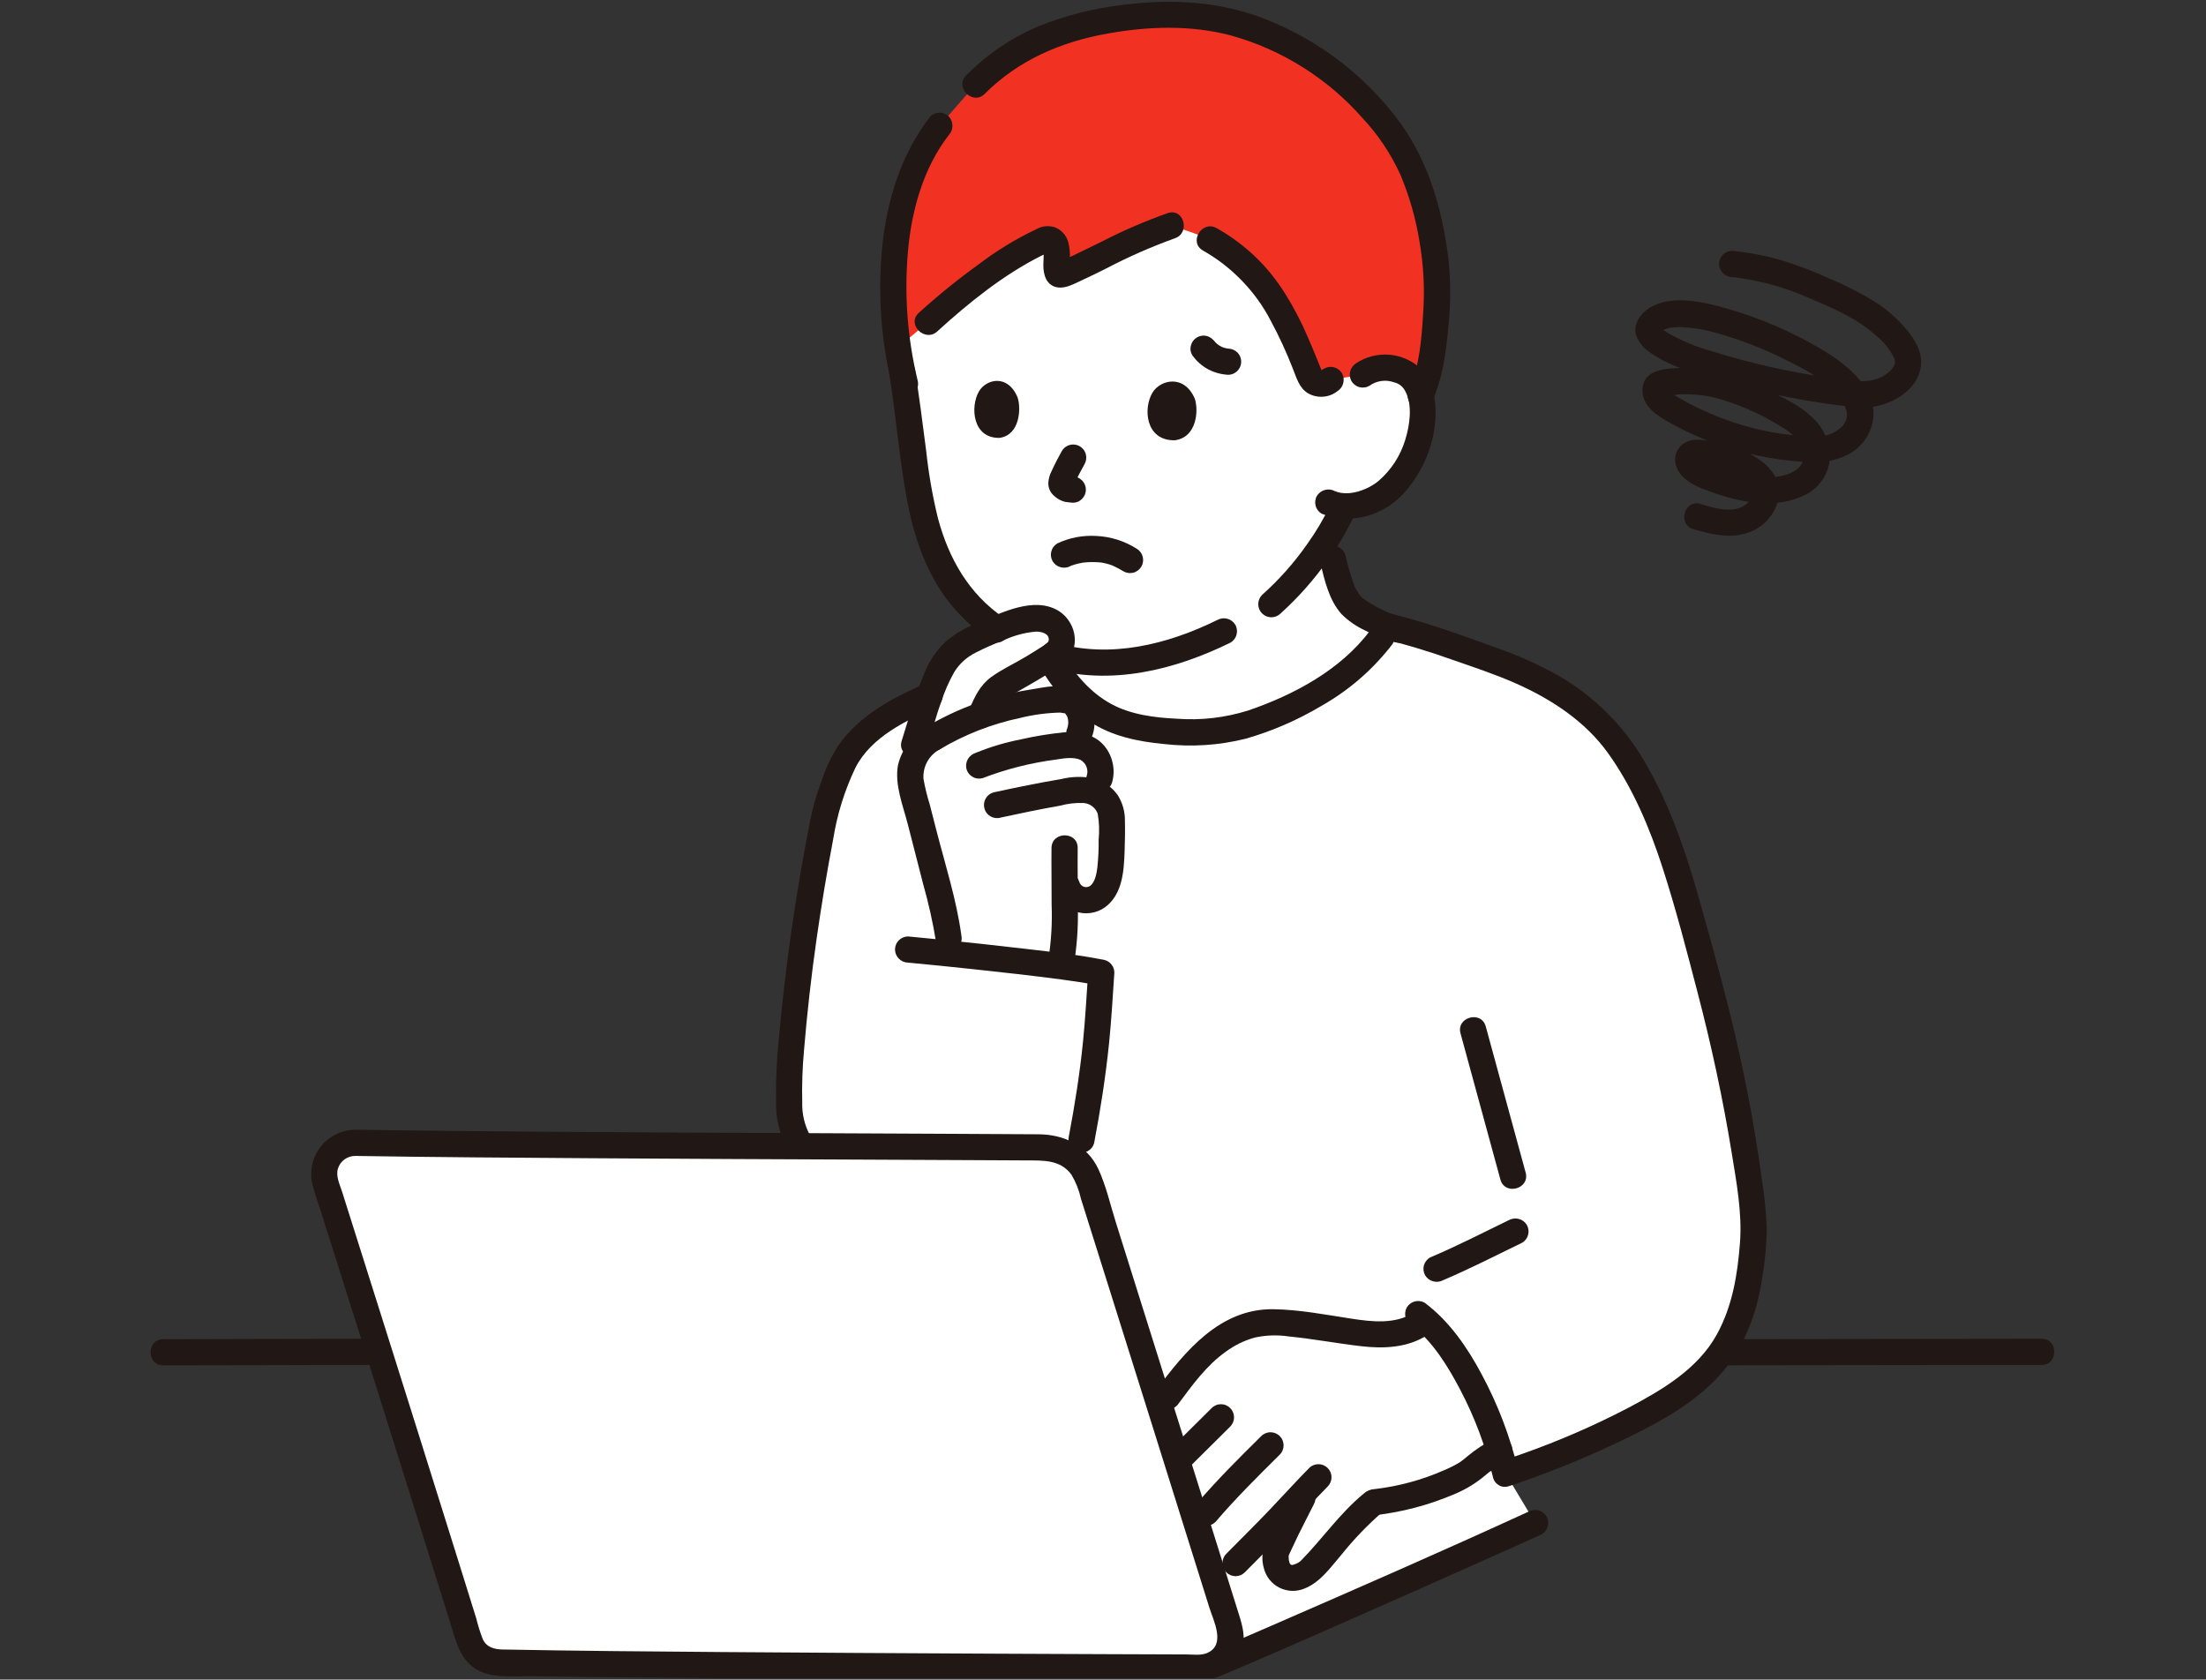 <?xml version="1.0" encoding="UTF-8"?> <svg xmlns="http://www.w3.org/2000/svg" xmlns:xlink="http://www.w3.org/1999/xlink" width="394" zoomAndPan="magnify" viewBox="0 0 295.5 225" height="300" preserveAspectRatio="xMidYMid meet" version="1.0"><rect x="0" y="0" width="295.5" height="225" fill="#333333" stroke="none"/><defs><clipPath id="id1"><path d="M 229 179 L 275.172 179 L 275.172 183 L 229 183 Z M 229 179 " clip-rule="nonzero"></path></clipPath><clipPath id="id2"><path d="M 20.172 179 L 52 179 L 52 183 L 20.172 183 Z M 20.172 179 " clip-rule="nonzero"></path></clipPath><clipPath id="id3"><path d="M 128 0.191 L 195 0.191 L 195 55 L 128 55 Z M 128 0.191 " clip-rule="nonzero"></path></clipPath><clipPath id="id4"><path d="M 161 202 L 208 202 L 208 224.809 L 161 224.809 Z M 161 202 " clip-rule="nonzero"></path></clipPath><clipPath id="id5"><path d="M 41 151 L 167 151 L 167 224.809 L 41 224.809 Z M 41 151 " clip-rule="nonzero"></path></clipPath></defs><path fill="#ffffff" d="M 178.148 73.203 C 178.055 72.793 177.957 72.355 177.859 71.898 C 177.859 71.895 179.207 69.688 179.766 68.43 L 180.113 67.754 C 181.75 67.746 183.281 67.344 184.711 66.543 C 186.891 65.062 188.469 63.098 189.449 60.652 C 190.586 58.191 191.016 54.098 189.875 51.746 C 189.512 51.027 188.992 50.445 188.32 50.004 C 187.645 49.566 186.902 49.328 186.098 49.289 C 184.797 49.109 183.613 49.406 182.547 50.168 C 182.547 50.168 186.797 27.039 151.328 24.527 C 127.824 22.863 119.723 31.898 119.723 40.051 C 119.828 43.164 120.172 46.25 120.758 49.309 C 121.582 54.348 122.16 59.414 122.797 64.055 C 123.859 71.824 126.426 78.809 132.004 83.129 C 134.516 85.133 137.297 86.637 140.348 87.645 C 142.898 92.195 146.328 96.051 151.957 97.305 C 156.34 98.281 162.789 98.477 167.129 97.047 C 173.719 94.879 180.805 91.082 185.031 85.371 C 185.031 85.371 185.449 84.805 186.074 83.965 C 184.023 83.234 181.617 81.863 180.855 80.926 C 179.828 79.664 179.234 77.961 178.148 73.203 Z M 178.148 73.203 " fill-opacity="1" fill-rule="nonzero"></path><path fill="#ffffff" d="M 162.328 223.074 C 162.801 222.875 163.223 222.598 163.594 222.242 C 163.965 221.887 164.258 221.477 164.473 221.012 C 164.691 220.547 164.816 220.055 164.852 219.543 C 164.883 219.031 164.824 218.531 164.672 218.039 C 162.492 211.07 159.16 200.441 155.789 189.703 L 201.676 197.391 L 205.648 204.012 C 200.23 206.504 171.645 219.215 162.812 222.898 " fill-opacity="1" fill-rule="nonzero"></path><path fill="#ffffff" d="M 157.754 185.281 C 156.953 186.324 156.184 187.391 155.395 188.43 C 158.047 196.879 160.703 205.352 162.82 212.109 C 164.555 210.348 166.293 208.59 168.031 206.832 L 170.051 204.793 C 172.031 202.789 173.34 201.309 175.008 199.547 C 173.637 202.375 172.879 203.598 171.031 207.637 C 170.695 208.379 170.828 210.195 171.762 210.922 C 173.191 212.02 175.039 210.789 175.488 210.316 C 178.652 207.02 180.953 203.688 184.016 201.242 C 188.352 200.785 192.445 199.531 196.297 197.484 C 196.781 197.219 198.258 195.91 198.715 195.598 C 199.395 195.129 200.102 194.715 200.844 194.355 C 198.785 187.656 195.059 180.48 190.953 176.844 C 187.781 179.527 183.344 178.785 179.383 178.156 C 177.203 177.805 175.016 177.52 172.82 177.297 C 171.668 177.148 170.508 177.105 169.348 177.18 C 167.949 177.355 166.609 177.746 165.332 178.348 C 164.055 178.945 162.902 179.73 161.871 180.695 C 160.348 182.09 158.977 183.617 157.754 185.281 Z M 157.754 185.281 " fill-opacity="1" fill-rule="nonzero"></path><path fill="#ffffff" d="M 187.031 84.203 C 186.688 84.117 186.344 84.031 186 83.945 C 181.957 90.457 174.254 94.703 167.129 97.047 C 162.789 98.477 156.34 98.281 151.957 97.305 C 146.027 95.988 142.539 91.777 139.945 86.91 C 129.617 91.266 123.383 93.242 118.723 96.199 C 116.602 97.516 114.844 99.207 113.449 101.273 C 112.098 103.871 111.082 106.594 110.402 109.441 C 108.207 120.367 106.672 131.383 105.805 142.492 C 105.617 147.625 105.418 151.059 107.395 153.551 C 120.738 153.609 132.723 153.656 139.793 153.707 C 140.473 153.711 141.137 153.816 141.781 154.031 C 142.426 154.246 143.02 154.555 143.566 154.957 C 144.113 155.363 144.586 155.84 144.98 156.395 C 145.375 156.945 145.676 157.547 145.879 158.195 C 148.105 165.234 151.746 176.812 155.391 188.434 C 157.414 185.754 159.344 182.922 161.875 180.695 C 162.906 179.73 164.059 178.945 165.336 178.344 C 166.613 177.742 167.953 177.355 169.352 177.176 C 170.512 177.105 171.668 177.145 172.824 177.297 C 175.016 177.52 177.203 177.805 179.383 178.152 C 183.348 178.785 187.789 179.527 190.949 176.836 C 195.691 181.039 199.926 189.941 201.672 197.391 C 207.801 195.359 219.066 190.973 226.066 185.73 C 231.012 182.035 232.34 178.238 233.559 174.645 C 234.262 172.559 234.828 167.395 234.906 165.23 C 235.012 162.426 233.801 154.398 233.07 150.578 C 231.445 141.625 230.125 135.613 225.18 118.309 C 222.684 109.59 218.684 101.504 214.938 97.574 C 210.77 93.203 205.996 90.645 200.316 88.59 C 195.996 87.027 191.508 85.363 187.031 84.203 Z M 187.031 84.203 " fill-opacity="1" fill-rule="nonzero"></path><path fill="#ffffff" d="M 47.609 153.09 C 70.105 153.465 121.457 153.582 139.793 153.707 C 140.473 153.711 141.137 153.816 141.781 154.031 C 142.426 154.246 143.02 154.555 143.566 154.957 C 144.113 155.363 144.586 155.84 144.98 156.395 C 145.375 156.945 145.676 157.547 145.879 158.195 C 150.242 172 160.055 203.258 164.672 218.039 C 164.766 218.348 164.828 218.664 164.848 218.984 C 164.871 219.309 164.855 219.629 164.801 219.949 C 164.75 220.27 164.66 220.578 164.531 220.875 C 164.406 221.172 164.246 221.453 164.055 221.715 C 163.863 221.973 163.641 222.211 163.395 222.418 C 163.148 222.625 162.879 222.805 162.59 222.949 C 162.301 223.094 161.996 223.203 161.684 223.277 C 161.367 223.352 161.047 223.387 160.727 223.387 C 140.855 223.312 87.32 223.125 66.738 222.707 C 66.309 222.699 65.887 222.625 65.48 222.484 C 65.07 222.34 64.691 222.141 64.348 221.883 C 64.004 221.621 63.707 221.312 63.457 220.961 C 63.211 220.605 63.02 220.223 62.895 219.809 C 58.836 206.676 48.414 173.578 43.613 158.465 C 43.512 158.152 43.453 157.832 43.43 157.508 C 43.406 157.18 43.422 156.855 43.473 156.531 C 43.527 156.211 43.621 155.898 43.746 155.598 C 43.875 155.297 44.039 155.016 44.234 154.75 C 44.43 154.488 44.652 154.254 44.902 154.043 C 45.156 153.836 45.426 153.656 45.723 153.512 C 46.016 153.367 46.32 153.262 46.641 153.191 C 46.961 153.117 47.281 153.086 47.609 153.09 Z M 47.609 153.09 " fill-opacity="1" fill-rule="nonzero"></path><path fill="#ffffff" d="M 147.785 106.934 C 147.414 106.617 147.004 106.363 146.555 106.176 L 147.27 104.371 C 147.438 103.766 147.449 103.156 147.309 102.543 C 147.168 101.93 146.887 101.391 146.469 100.918 C 145.727 100.199 144.84 99.836 143.805 99.836 L 144.574 98.223 C 144.93 97.254 144.93 96.289 144.574 95.32 C 144.359 94.824 144.051 94.398 143.652 94.039 C 142.879 93.715 142.078 93.613 141.246 93.73 C 137.867 94.012 134.574 94.715 131.371 95.836 C 131.715 95.004 132.105 94.191 132.547 93.402 C 133.152 92.367 134.258 91.805 135.277 91.238 C 137.211 90.156 139.195 88.98 141.047 87.762 C 141.336 87.59 141.578 87.371 141.777 87.102 C 141.973 86.828 142.109 86.531 142.18 86.203 C 142.254 85.879 142.258 85.551 142.195 85.223 C 142.133 84.895 142.004 84.59 141.816 84.312 C 141.422 83.578 140.816 83.133 139.996 82.984 C 138.289 82.57 136.102 83.242 134.148 84.02 C 132.223 84.789 129.363 85.832 127.809 87.285 C 125.949 89.023 125.219 91.352 124.363 93.621 C 123.887 94.875 122.883 98.43 122.473 99.715 L 121.965 102.707 C 121.824 103.562 121.859 104.41 122.078 105.254 C 123.32 110.066 124.562 114.879 125.797 119.699 C 126.344 121.684 126.77 123.691 127.078 125.723 L 127.117 127.738 C 131.504 128.188 137.445 128.832 142.035 129.441 C 142.168 128.73 142.266 128.18 142.277 128.066 C 142.406 126.984 142.523 125.172 142.57 124.09 C 142.625 122.691 142.617 120.453 142.609 118.285 L 142.887 118.617 C 142.996 118.992 143.176 119.332 143.43 119.629 C 143.688 119.93 143.988 120.16 144.344 120.328 C 144.699 120.496 145.07 120.586 145.461 120.594 C 145.855 120.602 146.23 120.527 146.59 120.375 C 147.551 119.828 148.16 119.016 148.418 117.941 C 148.684 116.875 148.832 115.789 148.855 114.688 C 148.934 112.824 148.922 111.52 148.93 109.535 C 148.941 109.039 148.848 108.562 148.648 108.109 C 148.445 107.652 148.16 107.262 147.785 106.934 Z M 147.785 106.934 " fill-opacity="1" fill-rule="nonzero"></path><path fill="#f13223" d="M 182.547 50.172 C 183.613 49.406 184.797 49.113 186.098 49.289 C 186.902 49.328 187.645 49.57 188.316 50.008 C 188.992 50.449 189.512 51.027 189.875 51.75 L 190.379 52.781 C 192.129 48.836 192.438 42.086 192.531 38.812 C 192.438 34.902 191.859 31.062 190.801 27.301 C 189.051 21.25 186.992 17.84 182.188 12.914 C 171.738 2.703 160.762 1.434 153.441 2.086 C 143.832 2.938 136.664 5.277 130.664 11.336 L 125.852 16.848 C 122.395 21.258 120.848 26.332 120.066 31.898 C 119.496 36.789 119.574 41.672 120.293 46.543 L 124.316 43.152 C 128.289 39.516 135.246 34.086 140.035 32.082 C 140.594 31.848 141.277 32.234 141.457 33.078 C 141.816 34.781 140.965 37.145 142.285 36.742 C 144.574 36.047 151.543 31.996 156.883 30.242 C 158.637 30.758 160.359 31.367 162.055 32.059 C 163.781 32.965 165.336 34.109 166.715 35.496 C 170.805 39.332 172.867 43.805 175.492 50.473 C 175.551 50.598 175.625 50.711 175.715 50.816 C 175.805 50.922 175.902 51.016 176.012 51.094 C 176.125 51.176 176.242 51.242 176.371 51.297 C 176.496 51.348 176.629 51.383 176.762 51.406 C 176.898 51.426 177.035 51.43 177.172 51.418 C 177.309 51.406 177.441 51.375 177.57 51.332 C 177.699 51.285 177.824 51.227 177.938 51.152 C 178.055 51.078 178.16 50.992 178.254 50.895 Z M 182.547 50.172 " fill-opacity="1" fill-rule="nonzero"></path><path fill="#ffffff" d="M 173.574 88.363 C 173.609 88.348 173.609 88.344 173.574 88.363 Z M 173.574 88.363 " fill-opacity="1" fill-rule="nonzero"></path><g clip-path="url(#id1)"><path fill="#211715" d="M 230.695 182.902 C 235.512 182.902 240.328 182.895 245.141 182.883 L 267.809 182.855 C 269.699 182.852 271.59 182.852 273.48 182.848 C 275.734 182.848 275.738 179.34 273.48 179.34 C 268.539 179.34 263.602 179.348 258.66 179.359 L 236.098 179.387 C 234.297 179.387 232.496 179.387 230.695 179.391 C 228.438 179.391 228.434 182.902 230.695 182.902 Z M 230.695 182.902 " fill-opacity="1" fill-rule="nonzero"></path></g><g clip-path="url(#id2)"><path fill="#211715" d="M 21.867 182.906 C 29.914 182.906 37.965 182.871 46.012 182.855 C 47.309 182.855 48.605 182.852 49.902 182.848 C 52.156 182.848 52.16 179.34 49.902 179.34 C 41.754 179.34 33.605 179.375 25.457 179.391 C 24.262 179.395 23.062 179.395 21.867 179.398 C 19.609 179.398 19.605 182.906 21.867 182.906 Z M 21.867 182.906 " fill-opacity="1" fill-rule="nonzero"></path></g><path fill="#211715" d="M 176.844 75.312 C 177.422 77.699 178.008 80.371 179.695 82.258 C 180.605 83.164 181.648 83.891 182.816 84.434 C 184.109 85.145 185.469 85.68 186.898 86.043 C 187.121 86.102 187.352 86.121 187.582 86.09 C 187.812 86.062 188.027 85.988 188.23 85.875 C 188.43 85.762 188.605 85.609 188.746 85.426 C 188.891 85.242 188.992 85.039 189.055 84.816 C 189.113 84.59 189.133 84.363 189.102 84.133 C 189.074 83.902 189.004 83.688 188.887 83.484 C 188.773 83.281 188.625 83.109 188.441 82.965 C 188.258 82.824 188.055 82.719 187.832 82.656 C 187.223 82.512 186.629 82.324 186.051 82.09 C 185.965 82.055 185.578 81.891 185.965 82.059 C 185.797 81.984 185.625 81.91 185.457 81.832 C 185.164 81.695 184.875 81.551 184.586 81.402 C 184.047 81.121 183.523 80.812 183.016 80.477 C 182.887 80.391 182.766 80.301 182.641 80.211 C 182.32 79.992 182.938 80.469 182.66 80.227 C 182.492 80.082 182.328 79.938 182.172 79.773 C 182.055 79.648 181.969 79.406 182.238 79.867 C 182.188 79.781 182.117 79.703 182.059 79.625 C 181.957 79.473 181.859 79.316 181.77 79.156 C 181.668 78.984 181.578 78.805 181.492 78.625 C 181.469 78.574 181.371 78.43 181.379 78.371 C 181.492 78.645 181.512 78.691 181.441 78.52 C 181.418 78.457 181.391 78.391 181.371 78.328 C 180.902 77.035 180.523 75.723 180.227 74.379 C 180.164 74.156 180.059 73.953 179.918 73.773 C 179.773 73.59 179.602 73.441 179.398 73.328 C 179.195 73.211 178.98 73.141 178.75 73.109 C 178.52 73.082 178.293 73.094 178.07 73.156 C 177.848 73.223 177.648 73.324 177.465 73.469 C 177.285 73.613 177.137 73.785 177.023 73.988 C 176.91 74.188 176.836 74.402 176.805 74.633 C 176.773 74.863 176.789 75.09 176.844 75.312 Z M 176.844 75.312 " fill-opacity="1" fill-rule="nonzero"></path><path fill="#211715" d="M 139.156 89.094 C 140.828 92.105 143.066 94.609 145.875 96.605 C 148.867 98.617 152.383 99.332 155.918 99.668 C 159.609 100.09 163.258 99.855 166.867 98.957 C 170.422 97.934 173.789 96.473 176.969 94.582 C 180.727 92.457 183.918 89.68 186.547 86.258 C 186.664 86.055 186.734 85.84 186.766 85.609 C 186.797 85.379 186.781 85.152 186.723 84.93 C 186.664 84.703 186.566 84.5 186.426 84.312 C 186.285 84.129 186.117 83.977 185.918 83.855 C 185.715 83.746 185.5 83.676 185.27 83.645 C 185.043 83.617 184.816 83.633 184.59 83.691 C 184.367 83.75 184.164 83.848 183.977 83.984 C 183.793 84.121 183.641 84.289 183.52 84.484 C 179.574 89.75 173.301 93.094 167.191 95.18 C 164.078 96.152 160.898 96.52 157.648 96.281 C 154.672 96.133 151.523 95.754 148.867 94.312 C 145.941 92.727 143.852 90.148 142.184 87.32 C 141.039 85.379 138.008 87.141 139.156 89.094 Z M 139.156 89.094 " fill-opacity="1" fill-rule="nonzero"></path><path fill="#211715" d="M 184.883 85.484 C 188.117 86.266 191.297 87.219 194.43 88.34 C 197.316 89.348 200.254 90.312 203.051 91.551 C 207.754 93.629 212.309 96.598 215.352 100.824 C 218.695 105.461 220.984 110.898 222.73 116.312 C 224.5 121.797 225.953 127.418 227.406 132.996 C 229.246 140.047 230.789 147.18 231.957 154.375 C 232.598 158.34 233.383 162.473 233.074 166.5 C 232.75 170.742 232.062 174.957 229.996 178.727 C 227.445 183.395 222.641 186.195 218.082 188.609 C 213.52 190.984 208.812 193.031 203.965 194.742 C 203.047 195.07 202.125 195.391 201.203 195.699 C 199.07 196.406 199.984 199.797 202.137 199.082 C 206.906 197.5 211.566 195.641 216.113 193.5 C 221.18 191.117 226.719 188.332 230.484 184.078 C 233.645 180.512 235.375 175.863 236.051 171.195 C 236.422 169.035 236.625 166.863 236.66 164.676 C 236.582 162.496 236.375 160.332 236.035 158.18 C 234.977 150.406 233.488 142.715 231.566 135.105 C 230.266 129.898 228.82 124.727 227.352 119.559 C 225.598 113.406 223.438 107.32 220.164 101.793 C 218.773 99.445 217.109 97.309 215.168 95.391 C 213.223 93.473 211.066 91.836 208.699 90.48 C 206.059 89.004 203.309 87.77 200.449 86.781 C 197.215 85.609 193.977 84.422 190.684 83.418 C 189.074 82.926 187.449 82.484 185.812 82.102 C 183.617 81.59 182.68 84.973 184.879 85.484 Z M 184.883 85.484 " fill-opacity="1" fill-rule="nonzero"></path><path fill="#211715" d="M 193.312 171.492 C 196.914 169.965 200.371 168.184 203.887 166.48 C 204.09 166.363 204.258 166.211 204.398 166.027 C 204.539 165.84 204.637 165.637 204.695 165.41 C 204.754 165.184 204.77 164.957 204.738 164.727 C 204.707 164.496 204.633 164.281 204.516 164.082 C 204.395 163.883 204.242 163.719 204.059 163.578 C 203.871 163.441 203.668 163.344 203.445 163.285 C 203.219 163.227 202.992 163.211 202.766 163.242 C 202.535 163.27 202.32 163.34 202.117 163.449 C 198.602 165.156 195.145 166.934 191.543 168.461 C 191.344 168.578 191.172 168.73 191.031 168.918 C 190.891 169.102 190.789 169.309 190.73 169.531 C 190.672 169.758 190.66 169.984 190.691 170.215 C 190.723 170.445 190.797 170.664 190.914 170.863 C 191.035 171.059 191.191 171.223 191.375 171.359 C 191.562 171.496 191.766 171.594 191.988 171.652 C 192.211 171.711 192.438 171.727 192.668 171.699 C 192.895 171.672 193.109 171.602 193.312 171.492 Z M 193.312 171.492 " fill-opacity="1" fill-rule="nonzero"></path><path fill="#211715" d="M 195.641 138.434 L 200.984 158.016 C 201.578 160.191 204.965 159.27 204.367 157.082 L 199.02 137.5 C 198.426 135.324 195.043 136.25 195.641 138.434 Z M 195.641 138.434 " fill-opacity="1" fill-rule="nonzero"></path><path fill="#211715" d="M 189.395 175.836 C 186.906 177.426 183.812 177.074 181.027 176.648 C 177.582 176.121 174.059 175.434 170.566 175.383 C 163.445 175.285 158.77 180.969 154.898 186.18 C 154.781 186.383 154.711 186.598 154.68 186.828 C 154.648 187.059 154.66 187.285 154.723 187.508 C 154.781 187.734 154.879 187.938 155.02 188.125 C 155.16 188.309 155.328 188.461 155.527 188.582 C 155.73 188.691 155.945 188.762 156.176 188.793 C 156.402 188.82 156.629 188.805 156.852 188.746 C 157.078 188.688 157.281 188.59 157.469 188.453 C 157.652 188.316 157.805 188.148 157.926 187.949 C 159.754 185.488 161.648 182.883 164.176 181.09 C 165.355 180.219 166.648 179.582 168.059 179.184 C 169.578 178.852 171.109 178.801 172.648 179.031 C 175.902 179.355 179.113 179.965 182.355 180.34 C 185.371 180.688 188.535 180.547 191.168 178.867 C 193.066 177.656 191.305 174.617 189.395 175.836 Z M 189.395 175.836 " fill-opacity="1" fill-rule="nonzero"></path><path fill="#211715" d="M 162.32 188.613 L 156.957 193.934 C 156.793 194.098 156.668 194.285 156.582 194.5 C 156.496 194.715 156.453 194.938 156.453 195.168 C 156.453 195.402 156.5 195.625 156.586 195.836 C 156.676 196.051 156.805 196.238 156.965 196.402 C 157.129 196.566 157.32 196.695 157.531 196.781 C 157.746 196.871 157.969 196.918 158.199 196.918 C 158.43 196.918 158.652 196.875 158.867 196.789 C 159.082 196.699 159.273 196.574 159.438 196.414 L 164.801 191.094 C 164.961 190.93 165.086 190.738 165.172 190.523 C 165.262 190.309 165.305 190.086 165.305 189.855 C 165.301 189.625 165.258 189.402 165.168 189.188 C 165.078 188.973 164.953 188.785 164.789 188.621 C 164.625 188.457 164.438 188.332 164.223 188.242 C 164.012 188.152 163.789 188.109 163.559 188.109 C 163.324 188.105 163.102 188.148 162.887 188.238 C 162.676 188.324 162.484 188.449 162.32 188.613 Z M 162.32 188.613 " fill-opacity="1" fill-rule="nonzero"></path><path fill="#211715" d="M 162.816 203.879 C 165.52 200.715 168.484 197.777 171.438 194.852 C 171.602 194.688 171.723 194.496 171.812 194.281 C 171.898 194.066 171.941 193.844 171.941 193.613 C 171.941 193.383 171.895 193.16 171.805 192.945 C 171.719 192.73 171.59 192.543 171.426 192.379 C 171.266 192.215 171.074 192.09 170.863 192 C 170.648 191.91 170.426 191.867 170.195 191.867 C 169.965 191.863 169.742 191.91 169.527 191.996 C 169.312 192.082 169.121 192.207 168.957 192.371 C 166 195.293 163.039 198.234 160.336 201.398 C 160.172 201.562 160.047 201.75 159.957 201.965 C 159.867 202.18 159.824 202.406 159.824 202.637 C 159.824 202.871 159.867 203.094 159.957 203.309 C 160.047 203.523 160.172 203.711 160.336 203.875 C 160.504 204.039 160.691 204.168 160.906 204.258 C 161.121 204.344 161.344 204.391 161.578 204.391 C 161.809 204.391 162.031 204.348 162.246 204.258 C 162.461 204.168 162.652 204.043 162.816 203.879 Z M 162.816 203.879 " fill-opacity="1" fill-rule="nonzero"></path><path fill="#211715" d="M 166.734 210.641 C 168.727 208.625 170.742 206.633 172.695 204.582 C 174.422 202.77 176.098 200.906 177.855 199.125 C 178.016 198.961 178.141 198.77 178.23 198.555 C 178.316 198.344 178.359 198.121 178.359 197.887 C 178.359 197.656 178.312 197.434 178.223 197.219 C 178.133 197.008 178.008 196.816 177.844 196.652 C 177.68 196.492 177.492 196.363 177.277 196.273 C 177.066 196.188 176.844 196.141 176.613 196.141 C 176.379 196.141 176.156 196.184 175.945 196.27 C 175.73 196.355 175.539 196.48 175.375 196.645 C 173.617 198.426 171.941 200.289 170.215 202.098 C 168.262 204.148 166.246 206.145 164.254 208.156 C 164.09 208.324 163.965 208.512 163.879 208.727 C 163.793 208.941 163.75 209.164 163.75 209.395 C 163.75 209.629 163.797 209.852 163.883 210.062 C 163.973 210.277 164.102 210.465 164.262 210.629 C 164.426 210.793 164.617 210.918 164.828 211.008 C 165.043 211.098 165.266 211.141 165.496 211.145 C 165.727 211.145 165.949 211.102 166.164 211.016 C 166.379 210.926 166.57 210.801 166.734 210.641 Z M 166.734 210.641 " fill-opacity="1" fill-rule="nonzero"></path><path fill="#211715" d="M 184.207 202.977 C 187.805 202.559 191.273 201.645 194.617 200.242 C 196.023 199.676 197.32 198.93 198.516 197.996 C 198.758 197.801 198.996 197.602 199.234 197.406 C 199.355 197.309 199.473 197.215 199.59 197.121 C 199.816 196.941 199.395 197.258 199.562 197.145 C 200.262 196.668 200.988 196.238 201.746 195.863 C 201.945 195.742 202.113 195.594 202.254 195.406 C 202.391 195.223 202.492 195.016 202.547 194.793 C 202.605 194.566 202.621 194.34 202.59 194.113 C 202.555 193.883 202.48 193.668 202.363 193.469 C 202.25 193.266 202.098 193.098 201.914 192.957 C 201.73 192.816 201.523 192.715 201.301 192.656 C 201.078 192.598 200.852 192.582 200.621 192.613 C 200.391 192.645 200.176 192.715 199.977 192.832 C 198.77 193.445 197.645 194.188 196.602 195.055 C 196.27 195.348 195.918 195.621 195.559 195.879 C 194.871 196.293 194.156 196.652 193.418 196.961 C 190.473 198.254 187.402 199.09 184.207 199.469 C 183.977 199.473 183.754 199.523 183.543 199.613 C 183.332 199.707 183.145 199.832 182.984 199.996 C 182.82 200.16 182.691 200.348 182.602 200.559 C 182.512 200.77 182.461 200.992 182.453 201.223 C 182.453 201.453 182.5 201.676 182.59 201.891 C 182.68 202.105 182.805 202.293 182.969 202.457 C 183.133 202.625 183.324 202.75 183.539 202.84 C 183.75 202.93 183.977 202.977 184.207 202.977 Z M 184.207 202.977 " fill-opacity="1" fill-rule="nonzero"></path><path fill="#211715" d="M 189.078 177.551 C 191.902 179.66 193.957 183.043 195.594 186.152 C 197.547 189.867 199.008 193.77 199.98 197.852 C 200.504 200.043 203.883 199.117 203.359 196.918 C 202.285 192.445 200.66 188.176 198.484 184.121 C 196.555 180.508 194.156 176.992 190.844 174.52 C 190.645 174.402 190.43 174.328 190.199 174.297 C 189.969 174.266 189.742 174.281 189.516 174.34 C 189.293 174.398 189.086 174.5 188.902 174.637 C 188.715 174.777 188.562 174.949 188.445 175.148 C 188.332 175.352 188.262 175.566 188.234 175.797 C 188.207 176.023 188.219 176.25 188.277 176.473 C 188.336 176.699 188.438 176.902 188.574 177.09 C 188.711 177.273 188.879 177.426 189.074 177.547 Z M 189.078 177.551 " fill-opacity="1" fill-rule="nonzero"></path><path fill="#211715" d="M 172.969 199.727 C 172.25 201.16 171.508 202.578 170.805 204.016 C 170.246 205.055 169.75 206.125 169.32 207.223 C 169.035 208.168 169.027 209.121 169.297 210.074 C 169.367 210.355 169.465 210.629 169.594 210.887 C 169.723 211.148 169.879 211.391 170.062 211.621 C 170.246 211.848 170.449 212.051 170.676 212.234 C 170.902 212.414 171.148 212.57 171.406 212.699 C 171.668 212.828 171.941 212.93 172.223 212.996 C 172.504 213.066 172.793 213.105 173.082 213.113 C 173.375 213.121 173.66 213.098 173.945 213.039 C 174.234 212.984 174.508 212.898 174.777 212.785 C 176.883 211.945 178.273 209.91 179.707 208.246 C 181.367 206.176 183.203 204.273 185.203 202.531 C 185.367 202.363 185.492 202.176 185.582 201.961 C 185.668 201.746 185.715 201.523 185.715 201.289 C 185.715 201.059 185.668 200.832 185.582 200.617 C 185.492 200.402 185.367 200.215 185.203 200.047 C 185.039 199.891 184.848 199.766 184.633 199.68 C 184.418 199.594 184.195 199.551 183.965 199.551 C 183.734 199.551 183.512 199.594 183.297 199.68 C 183.082 199.766 182.891 199.891 182.723 200.047 C 179.492 202.68 177.137 206.156 174.227 209.105 C 174.18 209.152 173.934 209.344 174.125 209.203 C 174.336 209.051 173.898 209.336 173.852 209.363 C 173.766 209.41 173.434 209.562 173.691 209.461 C 173.586 209.504 173.168 209.621 173.262 209.609 C 173.098 209.676 172.949 209.648 172.816 209.527 C 172.988 209.629 172.719 209.363 172.879 209.602 C 172.82 209.516 172.77 209.422 172.723 209.328 C 172.805 209.492 172.758 209.441 172.723 209.301 C 172.688 209.145 172.637 208.988 172.613 208.828 C 172.668 209.16 172.625 208.703 172.617 208.59 C 172.617 208.52 172.633 208.445 172.625 208.371 C 172.629 208.41 172.539 208.664 172.605 208.5 C 172.629 208.449 172.629 208.375 172.648 208.32 C 172.734 208.062 172.57 208.477 172.703 208.191 C 173.09 207.363 173.473 206.535 173.871 205.715 C 174.559 204.305 175.293 202.914 175.996 201.508 C 176.105 201.305 176.176 201.09 176.207 200.859 C 176.234 200.633 176.219 200.406 176.16 200.18 C 176.102 199.957 176.004 199.754 175.867 199.566 C 175.73 199.383 175.562 199.227 175.367 199.105 C 175.164 198.992 174.949 198.918 174.719 198.887 C 174.488 198.859 174.262 198.871 174.039 198.93 C 173.812 198.988 173.609 199.09 173.422 199.23 C 173.238 199.367 173.086 199.539 172.965 199.738 Z M 172.969 199.727 " fill-opacity="1" fill-rule="nonzero"></path><path fill="#211715" d="M 171.531 82.188 C 173.969 79.984 176.125 77.535 178.004 74.836 C 179.266 73.098 180.359 71.258 181.281 69.316 C 181.391 69.113 181.461 68.898 181.488 68.668 C 181.52 68.441 181.504 68.215 181.445 67.992 C 181.387 67.77 181.289 67.562 181.152 67.379 C 181.016 67.191 180.848 67.039 180.652 66.918 C 180.453 66.801 180.234 66.727 180.004 66.699 C 179.777 66.668 179.547 66.68 179.324 66.738 C 179.102 66.797 178.895 66.898 178.711 67.039 C 178.523 67.176 178.371 67.348 178.254 67.547 C 177.359 69.426 176.305 71.207 175.094 72.898 C 173.344 75.402 171.328 77.672 169.051 79.703 C 168.887 79.871 168.762 80.059 168.676 80.273 C 168.59 80.488 168.547 80.711 168.547 80.941 C 168.547 81.176 168.594 81.398 168.68 81.609 C 168.77 81.824 168.895 82.012 169.059 82.176 C 169.223 82.34 169.41 82.465 169.625 82.555 C 169.84 82.645 170.062 82.688 170.293 82.691 C 170.523 82.691 170.746 82.648 170.961 82.562 C 171.176 82.473 171.363 82.348 171.531 82.188 Z M 171.531 82.188 " fill-opacity="1" fill-rule="nonzero"></path><path fill="#211715" d="M 124.609 15.609 C 120.68 20.691 118.816 26.793 118.164 33.133 C 117.562 39.469 118.02 45.727 119.539 51.906 C 120.074 54.098 123.457 53.172 122.922 50.973 C 121.547 45.27 121.113 39.492 121.625 33.648 C 122.113 28.172 123.688 22.488 127.094 18.09 C 127.25 17.922 127.371 17.73 127.457 17.516 C 127.539 17.301 127.582 17.078 127.582 16.848 C 127.582 16.617 127.539 16.395 127.457 16.18 C 127.371 15.965 127.25 15.773 127.094 15.605 C 126.926 15.445 126.738 15.316 126.523 15.23 C 126.309 15.141 126.082 15.098 125.852 15.098 C 125.617 15.098 125.395 15.141 125.18 15.23 C 124.965 15.316 124.773 15.445 124.609 15.605 Z M 124.609 15.609 " fill-opacity="1" fill-rule="nonzero"></path><g clip-path="url(#id3)"><path fill="#211715" d="M 191.809 53.852 C 193.25 50.664 193.719 47.137 194.02 43.684 C 194.34 40.637 194.336 37.59 194.004 34.547 C 193.133 27.699 191.195 21.047 186.883 15.559 C 184.477 12.465 181.684 9.77 178.504 7.477 C 175.328 5.184 171.891 3.387 168.195 2.082 C 162.438 0.113 156.445 -0.125 150.457 0.652 C 146.457 1.105 142.594 2.098 138.867 3.625 C 135.305 5.176 132.156 7.332 129.422 10.094 C 127.824 11.695 130.305 14.176 131.902 12.574 C 136.434 8.043 142.125 5.605 148.371 4.492 C 153.879 3.512 159.469 3.332 164.863 4.742 C 168.281 5.695 171.492 7.113 174.5 9 C 177.504 10.887 180.18 13.164 182.523 15.828 C 184.617 18.07 186.301 20.59 187.578 23.383 C 188.793 26.273 189.648 29.262 190.145 32.359 C 190.703 35.57 190.863 38.801 190.629 42.055 C 190.422 45.359 190.16 49.027 188.777 52.078 C 188.668 52.281 188.598 52.496 188.57 52.727 C 188.539 52.953 188.555 53.18 188.613 53.402 C 188.672 53.629 188.77 53.832 188.906 54.02 C 189.043 54.203 189.211 54.359 189.406 54.48 C 189.609 54.594 189.824 54.668 190.055 54.699 C 190.281 54.73 190.512 54.715 190.734 54.656 C 190.961 54.598 191.164 54.5 191.348 54.359 C 191.535 54.219 191.688 54.051 191.805 53.852 Z M 191.809 53.852 " fill-opacity="1" fill-rule="nonzero"></path></g><path fill="#211715" d="M 119.16 50.309 C 120.043 55.898 120.477 61.578 121.527 67.141 C 122.395 71.723 123.938 76.359 126.727 80.145 C 128.387 82.359 130.363 84.234 132.664 85.77 C 134.531 87.047 136.289 84.008 134.434 82.738 C 129.773 79.551 127.09 74.82 125.645 69.445 C 124.914 66.457 124.387 63.434 124.062 60.375 C 123.586 56.703 123.121 53.031 122.543 49.375 C 122.477 49.152 122.375 48.949 122.23 48.766 C 122.09 48.582 121.918 48.434 121.715 48.32 C 121.512 48.203 121.297 48.133 121.066 48.102 C 120.836 48.074 120.609 48.09 120.387 48.148 C 120.164 48.215 119.961 48.32 119.781 48.465 C 119.602 48.609 119.453 48.781 119.34 48.984 C 119.227 49.184 119.152 49.398 119.121 49.629 C 119.09 49.855 119.102 50.082 119.16 50.309 Z M 119.16 50.309 " fill-opacity="1" fill-rule="nonzero"></path><path fill="#211715" d="M 140.484 89.512 C 148.773 91.883 157.297 89.785 164.836 86.082 C 165.035 85.965 165.203 85.812 165.344 85.625 C 165.484 85.441 165.582 85.234 165.641 85.012 C 165.699 84.785 165.715 84.559 165.684 84.328 C 165.652 84.098 165.582 83.883 165.465 83.684 C 165.344 83.484 165.191 83.316 165.008 83.18 C 164.82 83.043 164.617 82.941 164.395 82.883 C 164.168 82.824 163.941 82.812 163.715 82.84 C 163.484 82.867 163.27 82.941 163.066 83.051 C 156.371 86.344 148.773 88.23 141.418 86.129 C 139.242 85.508 138.316 88.891 140.484 89.512 Z M 140.484 89.512 " fill-opacity="1" fill-rule="nonzero"></path><path fill="#211715" d="M 183.434 51.684 C 183.91 51.34 184.441 51.121 185.027 51.039 C 185.613 50.957 186.184 51.016 186.738 51.215 C 187.426 51.387 187.93 51.789 188.25 52.426 C 189.246 54.27 188.836 57.02 188.227 58.957 C 187.555 61.113 186.371 62.93 184.672 64.414 C 183.27 65.59 180.691 66.59 178.809 65.789 C 178.605 65.68 178.391 65.609 178.16 65.582 C 177.934 65.555 177.707 65.57 177.484 65.629 C 177.262 65.688 177.059 65.785 176.871 65.922 C 176.688 66.055 176.531 66.223 176.41 66.418 C 176.293 66.617 176.219 66.836 176.191 67.066 C 176.16 67.293 176.172 67.523 176.23 67.746 C 176.289 67.973 176.391 68.176 176.531 68.363 C 176.668 68.547 176.84 68.699 177.039 68.816 C 178.328 69.316 179.664 69.527 181.043 69.453 C 182.422 69.383 183.727 69.027 184.957 68.398 C 187.238 67.34 189.051 65.16 190.238 62.996 C 191.477 60.785 192.16 58.418 192.285 55.887 C 192.391 53.621 191.992 51.082 190.336 49.402 C 189.762 48.859 189.113 48.43 188.391 48.105 C 187.672 47.785 186.918 47.59 186.129 47.52 C 185.344 47.453 184.566 47.516 183.801 47.711 C 183.035 47.906 182.32 48.219 181.66 48.656 C 181.465 48.777 181.301 48.93 181.164 49.117 C 181.027 49.301 180.926 49.508 180.871 49.73 C 180.812 49.953 180.797 50.18 180.824 50.41 C 180.852 50.637 180.922 50.855 181.031 51.055 C 181.152 51.254 181.305 51.426 181.488 51.562 C 181.676 51.703 181.879 51.805 182.105 51.863 C 182.328 51.922 182.555 51.934 182.785 51.902 C 183.016 51.875 183.23 51.801 183.434 51.684 Z M 183.434 51.684 " fill-opacity="1" fill-rule="nonzero"></path><path fill="#211715" d="M 160.047 53.41 C 160.57 54.973 160.336 58.602 157.359 58.98 C 153.414 59.043 153.109 54.664 154.391 52.578 C 155.438 50.867 158.617 50.094 160.047 53.41 Z M 160.047 53.41 " fill-opacity="1" fill-rule="nonzero"></path><path fill="#211715" d="M 136.32 53.266 C 136.801 54.781 136.598 58.305 133.871 58.66 C 130.254 58.715 129.957 54.469 131.125 52.445 C 132.082 50.785 134.996 50.043 136.32 53.266 Z M 136.32 53.266 " fill-opacity="1" fill-rule="nonzero"></path><path fill="#211715" d="M 142.238 60.414 C 141.746 61.293 141.281 62.191 140.863 63.113 C 140.605 63.602 140.461 64.121 140.426 64.672 C 140.414 65.41 140.695 66.012 141.266 66.48 C 141.672 66.848 142.145 67.098 142.676 67.23 C 143.02 67.297 143.359 67.301 143.699 67.348 C 144.188 67.348 144.602 67.176 144.941 66.836 C 145.105 66.668 145.234 66.48 145.324 66.266 C 145.41 66.051 145.457 65.828 145.457 65.594 C 145.457 65.359 145.41 65.137 145.324 64.922 C 145.234 64.707 145.105 64.516 144.941 64.352 L 144.59 64.078 C 144.316 63.918 144.02 63.84 143.703 63.84 C 143.547 63.82 143.395 63.82 143.238 63.801 L 143.703 63.863 C 143.566 63.844 143.434 63.805 143.309 63.754 L 143.727 63.93 C 143.609 63.875 143.496 63.805 143.391 63.727 L 143.746 64 C 143.668 63.938 143.594 63.871 143.527 63.801 L 143.801 64.156 C 143.777 64.125 143.758 64.094 143.742 64.062 L 143.918 64.48 C 143.898 64.43 143.883 64.375 143.875 64.324 L 143.938 64.789 C 143.93 64.711 143.934 64.633 143.941 64.559 L 143.883 65.023 C 143.91 64.879 143.953 64.742 144.008 64.605 L 143.832 65.023 C 144.254 64.055 144.754 63.113 145.27 62.188 C 145.512 61.762 145.57 61.309 145.445 60.836 C 145.352 60.496 145.172 60.207 144.906 59.977 C 144.641 59.746 144.332 59.605 143.984 59.559 C 143.633 59.516 143.301 59.57 142.984 59.723 C 142.668 59.879 142.418 60.109 142.242 60.414 Z M 142.238 60.414 " fill-opacity="1" fill-rule="nonzero"></path><path fill="#211715" d="M 161.168 33.578 C 163.09 34.668 164.82 36.012 166.355 37.602 C 167.895 39.191 169.176 40.965 170.199 42.926 C 171.336 45.035 172.336 47.211 173.203 49.441 C 173.695 50.66 174.027 51.984 175.234 52.695 C 175.855 53.043 176.52 53.191 177.23 53.141 C 177.938 53.09 178.574 52.848 179.141 52.41 C 179.336 52.289 179.5 52.137 179.637 51.949 C 179.773 51.766 179.871 51.559 179.93 51.336 C 179.988 51.113 180.004 50.887 179.977 50.66 C 179.949 50.43 179.879 50.215 179.77 50.012 C 179.648 49.812 179.496 49.641 179.312 49.504 C 179.125 49.363 178.922 49.262 178.699 49.203 C 178.473 49.145 178.246 49.133 178.016 49.16 C 177.785 49.191 177.57 49.266 177.367 49.383 C 177.348 49.398 176.848 49.633 177.039 49.691 C 177.148 49.723 177 49.547 176.941 49.402 C 176.824 49.105 176.707 48.809 176.586 48.512 C 176.117 47.348 175.637 46.191 175.129 45.043 C 174.297 43.09 173.316 41.215 172.195 39.414 C 169.871 35.664 166.785 32.707 162.941 30.543 C 160.953 29.477 159.18 32.504 161.172 33.574 Z M 161.168 33.578 " fill-opacity="1" fill-rule="nonzero"></path><path fill="#211715" d="M 125.555 44.391 C 129.809 40.516 134.52 36.715 139.699 34.156 C 139.98 34.047 140.254 33.918 140.52 33.77 C 140.961 33.469 140.348 33.797 140.148 33.742 L 139.758 33.469 L 139.766 33.543 C 139.754 33.777 139.766 34.012 139.801 34.246 C 139.801 34.629 139.773 35.012 139.762 35.391 C 139.727 36.785 140.145 38.309 141.754 38.512 C 142.797 38.641 143.898 38.012 144.816 37.594 C 145.941 37.082 147.043 36.527 148.152 35.98 C 151.129 34.418 154.203 33.066 157.363 31.926 C 159.496 31.219 158.582 27.828 156.434 28.543 C 153.434 29.605 150.516 30.859 147.684 32.312 C 146.438 32.918 145.199 33.543 143.945 34.137 C 143.488 34.359 143.027 34.578 142.562 34.777 C 142.234 34.918 142.473 34.812 142.543 34.785 C 142.453 34.82 142.367 34.859 142.277 34.891 C 142.195 34.914 142.113 34.945 142.035 34.977 C 141.98 34.996 141.926 35.016 141.871 35.031 C 141.273 35.207 141.742 35.52 143.277 35.969 C 143.188 35.961 143.324 35.598 143.27 35.977 C 143.273 35.852 143.273 35.723 143.266 35.598 C 143.266 35.305 143.289 35.012 143.297 34.719 C 143.359 33.918 143.285 33.125 143.07 32.348 C 142.934 31.906 142.707 31.516 142.391 31.18 C 142.074 30.844 141.699 30.594 141.266 30.434 C 140.383 30.176 139.547 30.281 138.75 30.738 C 136.082 32.008 133.57 33.535 131.219 35.32 C 128.379 37.363 125.664 39.559 123.074 41.91 C 121.402 43.438 123.891 45.91 125.555 44.395 Z M 125.555 44.391 " fill-opacity="1" fill-rule="nonzero"></path><g clip-path="url(#id4)"><path fill="#211715" d="M 163.277 224.59 C 169 222.199 174.668 219.691 180.344 217.191 C 186.895 214.305 193.438 211.402 199.973 208.48 C 202.164 207.504 204.352 206.527 206.531 205.527 C 206.73 205.406 206.898 205.254 207.039 205.07 C 207.18 204.883 207.277 204.68 207.336 204.453 C 207.395 204.23 207.41 204.004 207.379 203.773 C 207.348 203.543 207.273 203.328 207.16 203.125 C 207.039 202.93 206.887 202.762 206.699 202.625 C 206.516 202.484 206.309 202.387 206.086 202.328 C 205.863 202.27 205.637 202.254 205.406 202.285 C 205.18 202.312 204.961 202.383 204.762 202.496 C 193.324 207.75 181.785 212.785 170.246 217.809 C 168.703 218.48 167.156 219.152 165.609 219.816 C 164.961 220.094 164.312 220.371 163.664 220.648 C 163.52 220.711 162.672 221.066 163.109 220.883 L 162.344 221.203 C 162.125 221.273 161.926 221.379 161.746 221.523 C 161.566 221.668 161.418 221.84 161.305 222.043 C 161.191 222.242 161.121 222.457 161.086 222.684 C 161.055 222.914 161.066 223.141 161.121 223.363 C 161.184 223.586 161.285 223.789 161.43 223.973 C 161.574 224.156 161.746 224.305 161.949 224.418 C 162.148 224.535 162.367 224.605 162.594 224.637 C 162.824 224.664 163.055 224.648 163.277 224.59 Z M 163.277 224.59 " fill-opacity="1" fill-rule="nonzero"></path></g><g clip-path="url(#id5)"><path fill="#211715" d="M 47.609 154.848 C 58.117 155.02 68.625 155.086 79.133 155.156 C 91.406 155.234 103.68 155.297 115.957 155.344 C 121.121 155.367 126.281 155.391 131.445 155.418 C 133.461 155.426 135.48 155.438 137.496 155.449 C 139.738 155.461 142.043 155.328 143.523 157.363 C 144.125 158.379 144.551 159.461 144.805 160.613 C 145.148 161.703 145.492 162.797 145.836 163.887 C 146.656 166.492 147.48 169.098 148.297 171.703 C 150.203 177.758 152.105 183.816 154.008 189.871 C 155.879 195.84 157.754 201.809 159.621 207.777 C 160.41 210.293 161.199 212.812 161.988 215.328 C 162.555 217.141 164.219 220.289 161.75 221.418 C 160.918 221.797 159.852 221.633 158.953 221.629 L 156.047 221.617 L 149.348 221.594 C 144.008 221.574 138.668 221.551 133.328 221.527 C 121.18 221.469 109.031 221.398 96.883 221.309 C 87.023 221.234 77.168 221.156 67.309 220.965 C 66.215 220.941 65.172 220.68 64.668 219.582 C 64.316 218.668 64.027 217.738 63.793 216.789 C 63.086 214.52 62.383 212.254 61.672 209.988 C 59.906 204.328 58.129 198.668 56.352 193.008 C 52.855 181.887 49.348 170.77 45.828 159.656 C 45.52 158.688 44.953 157.566 45.266 156.555 C 45.34 156.305 45.453 156.074 45.605 155.859 C 45.758 155.645 45.938 155.461 46.152 155.309 C 46.363 155.156 46.594 155.039 46.844 154.961 C 47.094 154.883 47.348 154.844 47.609 154.848 C 49.863 154.82 49.871 151.312 47.609 151.34 C 47.172 151.34 46.738 151.391 46.312 151.488 C 45.883 151.586 45.473 151.727 45.074 151.918 C 44.68 152.105 44.309 152.336 43.965 152.605 C 43.617 152.875 43.305 153.18 43.027 153.52 C 42.75 153.859 42.516 154.227 42.316 154.617 C 42.121 155.008 41.969 155.418 41.863 155.844 C 41.754 156.27 41.695 156.703 41.688 157.141 C 41.676 157.578 41.711 158.016 41.797 158.445 C 42.086 159.59 42.434 160.715 42.84 161.824 C 43.223 163.031 43.605 164.238 43.984 165.445 C 45.816 171.223 47.641 177.004 49.461 182.781 C 53.066 194.234 56.656 205.691 60.234 217.148 C 61.039 219.742 61.586 222.605 64.297 223.883 C 66.348 224.848 69.078 224.512 71.305 224.547 C 76.309 224.625 81.309 224.684 86.312 224.727 C 98.668 224.848 111.023 224.934 123.383 224.988 C 134.324 225.043 145.27 225.09 156.211 225.129 L 159.172 225.141 C 160.438 225.246 161.676 225.109 162.887 224.73 C 163.727 224.395 164.453 223.895 165.062 223.227 C 165.676 222.559 166.113 221.793 166.375 220.926 C 166.852 219.355 166.461 217.891 165.992 216.387 C 164.301 210.984 162.609 205.582 160.918 200.184 C 157.105 188.031 153.289 175.879 149.465 163.73 C 148.723 161.383 148.164 158.82 147.117 156.586 C 145.633 153.418 142.48 151.969 139.129 151.949 C 134.762 151.918 130.391 151.898 126.023 151.879 C 113.895 151.824 101.766 151.77 89.637 151.711 C 77.812 151.648 65.98 151.574 54.148 151.43 C 51.969 151.402 49.789 151.371 47.605 151.336 C 45.352 151.301 45.352 154.809 47.609 154.848 Z M 47.609 154.848 " fill-opacity="1" fill-rule="nonzero"></path></g><path fill="#211715" d="M 143.406 75.824 C 143.473 75.797 143.539 75.766 143.602 75.73 C 143.602 75.766 143.238 75.867 143.5 75.777 C 143.648 75.727 143.801 75.672 143.953 75.625 C 144.297 75.523 144.645 75.441 145 75.383 C 145.047 75.375 145.34 75.328 145.09 75.363 C 144.84 75.402 145.141 75.359 145.188 75.355 C 145.367 75.336 145.547 75.324 145.727 75.312 C 146.109 75.293 146.492 75.289 146.875 75.309 C 147.051 75.316 147.23 75.328 147.406 75.344 C 147.492 75.367 147.578 75.375 147.668 75.375 C 147.57 75.398 147.348 75.324 147.586 75.367 C 147.91 75.426 148.234 75.5 148.551 75.594 C 148.699 75.641 148.844 75.695 148.988 75.746 C 149.301 75.863 148.832 75.668 149.031 75.766 C 149.121 75.809 149.211 75.848 149.301 75.891 C 149.707 76.082 150.102 76.297 150.484 76.531 C 150.688 76.648 150.902 76.723 151.133 76.754 C 151.363 76.789 151.59 76.773 151.816 76.715 C 152.043 76.656 152.246 76.555 152.43 76.414 C 152.617 76.273 152.77 76.102 152.887 75.902 C 153.004 75.703 153.078 75.484 153.109 75.254 C 153.141 75.023 153.125 74.797 153.066 74.57 C 153.008 74.348 152.91 74.141 152.77 73.957 C 152.629 73.77 152.457 73.617 152.258 73.5 C 150.609 72.465 148.816 71.895 146.875 71.797 C 145.043 71.688 143.297 72.02 141.637 72.793 C 141.434 72.914 141.266 73.062 141.125 73.25 C 140.984 73.434 140.887 73.641 140.828 73.863 C 140.77 74.09 140.754 74.316 140.785 74.547 C 140.816 74.777 140.891 74.992 141.008 75.195 C 141.129 75.391 141.281 75.559 141.465 75.695 C 141.652 75.832 141.855 75.93 142.078 75.988 C 142.305 76.047 142.531 76.062 142.758 76.035 C 142.988 76.008 143.203 75.938 143.406 75.824 Z M 143.406 75.824 " fill-opacity="1" fill-rule="nonzero"></path><path fill="#211715" d="M 164.5 46.695 C 164.398 46.688 164.297 46.68 164.195 46.664 L 164.66 46.73 C 164.254 46.672 163.863 46.566 163.488 46.406 L 163.906 46.582 C 163.547 46.426 163.211 46.227 162.898 45.988 L 163.254 46.262 C 162.973 46.039 162.723 45.789 162.5 45.508 L 162.773 45.863 L 162.742 45.824 C 162.488 45.43 162.141 45.16 161.695 45.02 C 161.223 44.891 160.77 44.953 160.344 45.195 C 159.938 45.438 159.668 45.785 159.539 46.242 C 159.402 46.719 159.461 47.172 159.719 47.594 C 159.992 47.98 160.305 48.332 160.656 48.648 C 161.008 48.957 161.387 49.223 161.793 49.449 C 162.641 49.902 163.543 50.152 164.5 50.207 C 164.855 50.207 165.184 50.109 165.477 49.91 C 165.773 49.715 165.988 49.453 166.125 49.125 C 166.262 48.793 166.293 48.457 166.227 48.109 C 166.156 47.758 165.996 47.461 165.742 47.207 C 165.395 46.883 164.98 46.711 164.5 46.695 Z M 164.5 46.695 " fill-opacity="1" fill-rule="nonzero"></path><path fill="#211715" d="M 108.488 152.066 C 107.766 150.695 107.422 149.234 107.461 147.68 C 107.406 145.352 107.488 143.027 107.699 140.707 C 108.113 135.715 108.672 130.738 109.383 125.781 C 110.02 121.301 110.766 116.836 111.613 112.387 C 112.148 109.051 113.145 105.859 114.602 102.812 C 116.723 98.703 121.383 96.508 125.398 94.734 C 125.598 94.613 125.77 94.461 125.91 94.277 C 126.047 94.09 126.148 93.887 126.207 93.66 C 126.266 93.438 126.281 93.211 126.25 92.98 C 126.219 92.75 126.145 92.535 126.027 92.332 C 125.906 92.137 125.754 91.969 125.57 91.832 C 125.383 91.695 125.18 91.594 124.957 91.535 C 124.73 91.477 124.504 91.465 124.277 91.492 C 124.047 91.52 123.832 91.59 123.629 91.703 C 119.344 93.594 115.145 95.883 112.352 99.773 C 111.352 101.324 110.566 102.984 110.008 104.746 C 109.387 106.387 108.902 108.07 108.555 109.789 C 106.621 119.547 105.207 129.375 104.316 139.281 C 104.027 142.074 103.906 144.875 103.953 147.68 C 103.918 149.863 104.422 151.918 105.461 153.84 C 106.633 155.77 109.664 154.008 108.492 152.066 Z M 108.488 152.066 " fill-opacity="1" fill-rule="nonzero"></path><path fill="#211715" d="M 124.164 100.18 C 124.809 98.152 125.324 96.086 126.055 94.086 C 126.512 92.66 127.105 91.297 127.844 89.996 C 128.562 88.867 129.523 88.008 130.723 87.41 C 131.914 86.801 133.141 86.262 134.398 85.793 C 135.785 85.137 137.246 84.742 138.777 84.609 C 139.555 84.602 140.605 84.895 140.477 85.793 C 140.438 86.051 140.074 86.301 139.742 86.52 C 138.988 87.008 138.227 87.484 137.453 87.949 C 135.914 88.879 134.215 89.645 132.762 90.707 C 131.27 91.801 130.59 93.309 129.859 94.949 C 129.75 95.152 129.68 95.367 129.652 95.598 C 129.625 95.824 129.641 96.051 129.699 96.273 C 129.758 96.496 129.852 96.703 129.988 96.887 C 130.125 97.074 130.293 97.227 130.488 97.352 C 130.688 97.465 130.906 97.539 131.137 97.57 C 131.363 97.602 131.594 97.586 131.816 97.527 C 132.039 97.469 132.246 97.367 132.43 97.23 C 132.617 97.09 132.77 96.918 132.887 96.719 C 133.211 95.988 133.516 95.258 133.906 94.562 C 134.281 93.938 134.797 93.469 135.449 93.148 C 137.195 92.137 138.957 91.164 140.664 90.09 C 142.273 89.074 143.895 87.996 143.977 85.898 C 143.996 85.055 143.801 84.262 143.391 83.52 C 142.98 82.781 142.41 82.191 141.684 81.762 C 138.457 79.906 134.156 82.07 131.113 83.363 C 129.527 83.977 128.074 84.812 126.75 85.883 C 125.422 87.121 124.434 88.59 123.785 90.285 C 122.543 93.199 121.738 96.234 120.785 99.242 C 120.098 101.402 123.484 102.324 124.168 100.176 Z M 124.164 100.18 " fill-opacity="1" fill-rule="nonzero"></path><path fill="#211715" d="M 121.637 128.953 C 124.531 129.219 127.43 129.52 130.324 129.828 C 134.203 130.242 138.473 130.715 142.102 131.203 C 143.754 131.43 145.41 131.656 147.047 131.988 L 145.758 130.297 C 145.551 133.363 145.383 136.426 145.078 139.48 C 144.652 143.754 143.977 147.992 143.18 152.207 C 143.121 152.43 143.109 152.656 143.141 152.887 C 143.172 153.113 143.246 153.328 143.359 153.531 C 143.473 153.73 143.621 153.902 143.801 154.047 C 143.98 154.191 144.184 154.297 144.402 154.363 C 144.625 154.426 144.855 154.441 145.086 154.41 C 145.312 154.379 145.531 154.309 145.73 154.195 C 145.934 154.078 146.105 153.93 146.25 153.75 C 146.395 153.566 146.496 153.363 146.559 153.141 C 147.406 148.691 148.109 144.215 148.566 139.711 C 148.883 136.578 149.059 133.438 149.27 130.297 C 149.27 129.902 149.148 129.551 148.91 129.234 C 148.672 128.922 148.363 128.711 147.98 128.605 C 144.562 127.91 141.062 127.543 137.602 127.133 C 133.637 126.664 129.672 126.242 125.699 125.84 C 124.348 125.707 122.992 125.574 121.637 125.445 C 121.406 125.445 121.184 125.492 120.969 125.582 C 120.754 125.672 120.566 125.797 120.402 125.961 C 120.238 126.125 120.109 126.316 120.023 126.531 C 119.934 126.746 119.887 126.969 119.887 127.199 C 119.891 127.43 119.938 127.652 120.027 127.867 C 120.117 128.078 120.246 128.266 120.41 128.43 C 120.574 128.594 120.762 128.719 120.973 128.812 C 121.188 128.902 121.406 128.949 121.637 128.953 Z M 121.637 128.953 " fill-opacity="1" fill-rule="nonzero"></path><path fill="#211715" d="M 125.879 100.387 C 129.242 98.387 132.836 96.984 136.664 96.172 C 138.426 95.738 140.215 95.5 142.031 95.457 C 142.309 95.516 142.594 95.555 142.879 95.578 C 142.656 95.613 142.656 95.301 142.664 95.512 C 142.664 95.594 142.934 95.91 142.957 95.973 C 143.168 96.578 143.141 97.172 142.883 97.758 C 142.824 97.98 142.809 98.211 142.836 98.441 C 142.867 98.672 142.938 98.887 143.055 99.09 C 143.168 99.289 143.316 99.465 143.5 99.605 C 143.684 99.75 143.887 99.852 144.109 99.914 C 144.332 99.973 144.559 99.984 144.789 99.953 C 145.016 99.922 145.23 99.848 145.434 99.734 C 145.633 99.621 145.805 99.473 145.949 99.293 C 146.094 99.113 146.199 98.91 146.266 98.691 C 147.086 96.691 146.422 93.719 144.535 92.523 C 142.688 91.355 139.785 92.102 137.809 92.41 C 132.926 93.191 128.359 94.84 124.109 97.355 C 122.164 98.496 123.926 101.531 125.879 100.387 Z M 125.879 100.387 " fill-opacity="1" fill-rule="nonzero"></path><path fill="#211715" d="M 131.617 104.242 C 134.781 103.027 138.043 102.199 141.406 101.758 C 142.453 101.586 143.777 101.371 144.715 101.785 C 144.898 101.883 145.059 102.012 145.199 102.168 C 145.34 102.324 145.449 102.496 145.527 102.691 C 145.605 102.883 145.648 103.086 145.66 103.293 C 145.668 103.504 145.641 103.707 145.578 103.906 C 144.852 106.051 148.238 106.969 148.961 104.84 C 149.219 103.93 149.238 103.012 149.016 102.094 C 148.793 101.172 148.359 100.367 147.711 99.676 C 146.391 98.309 144.418 97.961 142.59 98.098 C 140.613 98.293 138.652 98.609 136.711 99.055 C 134.645 99.461 132.633 100.062 130.684 100.859 C 130.465 100.93 130.266 101.035 130.086 101.18 C 129.906 101.324 129.758 101.496 129.645 101.695 C 129.531 101.898 129.457 102.109 129.426 102.34 C 129.395 102.566 129.406 102.793 129.461 103.02 C 129.523 103.242 129.625 103.445 129.77 103.629 C 129.91 103.809 130.086 103.961 130.285 104.074 C 130.488 104.188 130.703 104.262 130.934 104.289 C 131.164 104.32 131.391 104.305 131.617 104.242 Z M 131.617 104.242 " fill-opacity="1" fill-rule="nonzero"></path><path fill="#211715" d="M 134.023 109.527 C 136.672 108.953 139.324 108.398 141.996 107.93 C 143.039 107.645 144.102 107.523 145.18 107.574 C 145.605 107.609 145.984 107.758 146.32 108.02 C 146.656 108.277 146.898 108.605 147.043 109.004 C 147.242 110.16 147.281 111.32 147.168 112.488 C 147.184 113.727 147.125 114.965 146.996 116.199 C 146.891 117.004 146.703 118.102 146.09 118.629 C 145.965 118.73 145.824 118.797 145.668 118.824 C 145.512 118.855 145.359 118.848 145.207 118.797 C 145.055 118.75 144.922 118.668 144.812 118.551 C 144.699 118.438 144.625 118.301 144.582 118.148 C 144.516 117.926 144.41 117.727 144.266 117.547 C 144.121 117.367 143.945 117.219 143.746 117.105 C 143.547 116.992 143.332 116.918 143.102 116.887 C 142.875 116.855 142.648 116.867 142.426 116.922 C 142.199 116.988 141.996 117.09 141.816 117.234 C 141.633 117.375 141.484 117.551 141.371 117.75 C 141.254 117.953 141.184 118.168 141.152 118.398 C 141.125 118.629 141.141 118.855 141.199 119.082 C 141.406 119.754 141.75 120.352 142.227 120.871 C 142.703 121.391 143.27 121.785 143.922 122.051 C 144.609 122.316 145.316 122.402 146.047 122.309 C 146.773 122.219 147.438 121.957 148.035 121.527 C 150.344 119.812 150.551 116.746 150.641 114.105 C 150.688 112.746 150.719 111.379 150.688 110.02 C 150.711 108.75 150.383 107.574 149.711 106.496 C 148.859 105.336 147.734 104.586 146.34 104.242 C 144.934 103.984 143.539 104.023 142.152 104.363 C 139.117 104.875 136.102 105.492 133.094 106.148 C 132.867 106.211 132.664 106.312 132.48 106.453 C 132.297 106.598 132.148 106.77 132.035 106.973 C 131.918 107.176 131.848 107.391 131.816 107.621 C 131.789 107.855 131.805 108.082 131.867 108.305 C 131.93 108.531 132.031 108.734 132.176 108.918 C 132.316 109.102 132.492 109.25 132.691 109.367 C 132.895 109.48 133.109 109.551 133.344 109.582 C 133.574 109.609 133.801 109.594 134.023 109.531 Z M 134.023 109.527 " fill-opacity="1" fill-rule="nonzero"></path><path fill="#211715" d="M 143.789 129.59 C 144.258 126.887 144.453 124.168 144.375 121.43 C 144.383 118.816 144.332 116.207 144.359 113.598 C 144.383 111.336 140.879 111.336 140.852 113.598 C 140.824 116.137 140.875 118.676 140.867 121.215 C 140.965 123.711 140.812 126.191 140.41 128.656 C 140.352 128.879 140.34 129.105 140.371 129.336 C 140.402 129.562 140.477 129.777 140.59 129.98 C 140.703 130.18 140.852 130.355 141.031 130.496 C 141.211 130.641 141.414 130.746 141.637 130.812 C 141.859 130.875 142.086 130.887 142.316 130.859 C 142.547 130.828 142.762 130.758 142.965 130.641 C 143.164 130.527 143.336 130.379 143.48 130.195 C 143.625 130.016 143.727 129.812 143.793 129.59 Z M 143.789 129.59 " fill-opacity="1" fill-rule="nonzero"></path><path fill="#211715" d="M 124.109 97.359 C 123.152 97.918 122.34 98.645 121.676 99.535 C 121.016 100.43 120.551 101.414 120.289 102.492 C 119.812 105.105 120.953 107.898 121.598 110.398 C 122.281 113.074 122.969 115.746 123.656 118.418 C 124.383 120.977 124.961 123.566 125.387 126.188 C 125.449 126.41 125.551 126.613 125.695 126.797 C 125.84 126.98 126.012 127.129 126.211 127.242 C 126.414 127.359 126.629 127.43 126.859 127.461 C 127.09 127.488 127.32 127.473 127.543 127.414 C 127.766 127.348 127.965 127.242 128.145 127.098 C 128.324 126.953 128.473 126.781 128.586 126.578 C 128.703 126.379 128.773 126.164 128.805 125.934 C 128.836 125.707 128.824 125.48 128.77 125.254 C 128.121 120.512 126.617 115.84 125.426 111.211 C 125.129 110.051 124.828 108.887 124.531 107.727 C 124.184 106.621 123.91 105.5 123.707 104.363 C 123.676 103.961 123.699 103.562 123.785 103.168 C 123.867 102.777 124.008 102.402 124.199 102.051 C 124.395 101.695 124.633 101.379 124.918 101.094 C 125.203 100.812 125.523 100.574 125.879 100.387 C 127.781 99.184 126.027 96.145 124.109 97.355 Z M 124.109 97.359 " fill-opacity="1" fill-rule="nonzero"></path><path fill="#211715" d="M 226.832 70.891 C 229.145 71.566 231.758 72.199 234.117 71.367 C 235.121 71.039 235.984 70.488 236.707 69.715 C 237.434 68.945 237.926 68.047 238.195 67.023 C 239.254 62.09 232.879 59.676 229.082 59.094 C 228.035 58.934 226.859 58.719 225.867 59.223 C 225.59 59.355 225.344 59.531 225.129 59.75 C 224.914 59.969 224.742 60.219 224.617 60.5 C 224.492 60.781 224.414 61.074 224.391 61.379 C 224.367 61.688 224.398 61.988 224.48 62.281 C 225.113 64.559 227.891 65.438 229.863 66.121 C 233.59 67.41 238.172 68.172 241.836 66.277 C 242.637 65.879 243.312 65.328 243.867 64.625 C 244.418 63.926 244.797 63.137 244.996 62.266 C 245.086 61.68 245.105 61.09 245.051 60.5 C 244.996 59.91 244.867 59.336 244.668 58.773 C 244.469 58.215 244.203 57.691 243.871 57.199 C 243.539 56.707 243.152 56.262 242.711 55.867 C 241.098 54.332 239.035 53.355 237.059 52.379 C 235.211 51.422 233.289 50.645 231.297 50.047 C 229.398 49.531 227.465 49.285 225.496 49.301 C 223.398 49.312 220.113 49.355 220.016 52.199 C 219.934 54.516 222.184 55.824 223.941 56.773 C 225.762 57.766 227.637 58.629 229.566 59.367 C 233.426 60.754 237.402 61.586 241.492 61.863 C 243.617 62.156 245.641 61.828 247.566 60.883 C 248.531 60.375 249.312 59.672 249.914 58.762 C 250.516 57.855 250.859 56.859 250.949 55.773 C 251.195 51.555 246.762 48.391 243.566 46.535 C 239.738 44.324 235.703 42.602 231.457 41.371 C 228.336 40.477 223.965 39.398 220.969 41.234 C 219.766 41.973 218.742 43.395 219.141 44.852 C 219.508 45.875 220.152 46.672 221.074 47.242 C 223.141 48.742 225.754 49.59 228.16 50.363 C 231.488 51.41 234.867 52.273 238.289 52.945 C 241.762 53.676 245.262 54.219 248.793 54.57 C 252.191 54.891 256.711 52.875 257.297 49.156 C 257.59 47.27 256.559 45.594 255.414 44.184 C 254.223 42.75 252.848 41.527 251.285 40.512 C 249.332 39.301 247.297 38.254 245.18 37.367 C 243.023 36.371 240.809 35.527 238.531 34.84 C 236.402 34.223 234.23 33.812 232.023 33.605 C 231.789 33.605 231.566 33.652 231.355 33.742 C 231.141 33.832 230.949 33.957 230.785 34.121 C 230.621 34.285 230.496 34.477 230.406 34.691 C 230.316 34.902 230.27 35.129 230.27 35.359 C 230.273 35.59 230.32 35.812 230.414 36.023 C 230.504 36.238 230.629 36.426 230.793 36.59 C 230.957 36.754 231.145 36.879 231.355 36.973 C 231.57 37.062 231.793 37.109 232.023 37.113 C 235.605 37.523 239.043 38.461 242.336 39.926 C 245.402 41.227 248.754 42.645 251.25 44.906 C 252.316 45.762 253.152 46.801 253.758 48.027 C 253.785 48.188 253.824 48.348 253.879 48.5 C 253.82 48.336 253.879 48.48 253.836 48.648 C 253.688 49.137 253.41 49.543 253.008 49.859 C 251.059 51.527 248.551 51.082 246.227 50.77 C 240.516 50.023 234.91 48.793 229.41 47.086 C 227.43 46.539 225.535 45.773 223.73 44.789 C 223.551 44.688 223.375 44.578 223.203 44.465 C 223.152 44.43 222.715 44.117 222.926 44.281 C 223.141 44.445 222.746 44.121 222.684 44.062 C 222.621 44.004 222.316 43.633 222.504 43.887 C 222.691 44.152 222.453 43.793 222.422 43.715 C 222.422 43.707 222.59 44.168 222.52 43.926 C 222.477 43.77 222.555 43.758 222.547 44.188 C 222.551 43.965 222.52 43.875 222.43 44.645 C 222.469 44.551 222.52 44.461 222.586 44.379 C 222.414 44.5 222.73 44.273 222.73 44.27 C 223.055 44.066 223.402 43.945 223.781 43.902 C 224.336 43.824 224.891 43.801 225.445 43.828 C 226.93 43.914 228.387 44.16 229.816 44.57 C 233.191 45.512 236.441 46.781 239.562 48.383 C 242.168 49.676 245.078 51.207 246.723 53.699 C 247.512 54.895 247.766 56.164 246.633 57.262 C 245.648 58.102 244.504 58.504 243.207 58.465 C 239.922 58.426 236.703 57.938 233.551 57 C 230.465 56.098 227.531 54.832 224.754 53.215 C 224.484 53.078 224.227 52.918 223.984 52.734 C 223.965 52.719 223.523 52.238 223.523 52.238 L 223.523 52.27 C 223.5 52.535 223.391 52.754 223.188 52.926 C 223.211 52.945 223.293 52.902 223.316 52.914 C 223.848 52.957 224.379 52.926 224.902 52.82 C 226.406 52.758 227.898 52.879 229.371 53.184 C 232.508 53.988 235.457 55.238 238.223 56.93 C 239.594 57.711 241.008 58.699 241.496 60.281 C 241.578 60.52 241.621 60.762 241.625 61.012 C 241.625 61.262 241.59 61.508 241.512 61.746 C 241.434 61.984 241.32 62.203 241.172 62.402 C 241.02 62.602 240.844 62.773 240.637 62.914 C 238.359 64.543 234.898 63.895 232.395 63.227 C 231.535 62.996 230.691 62.719 229.863 62.391 C 229.488 62.242 229.117 62.078 228.754 61.902 C 228.703 61.875 227.805 61.273 227.824 61.27 C 227.742 61.289 227.711 62.09 227.617 62.207 C 227.246 62.68 227.059 62.332 227.449 62.414 C 227.773 62.488 228.133 62.473 228.465 62.527 C 229.402 62.68 230.316 62.922 231.207 63.246 C 232.312 63.648 234.387 64.398 234.758 65.672 C 235.082 66.766 233.859 67.762 232.945 68.066 C 231.285 68.613 229.367 67.973 227.77 67.508 C 225.602 66.871 224.672 70.258 226.84 70.891 Z M 226.832 70.891 " fill-opacity="1" fill-rule="nonzero"></path></svg> 